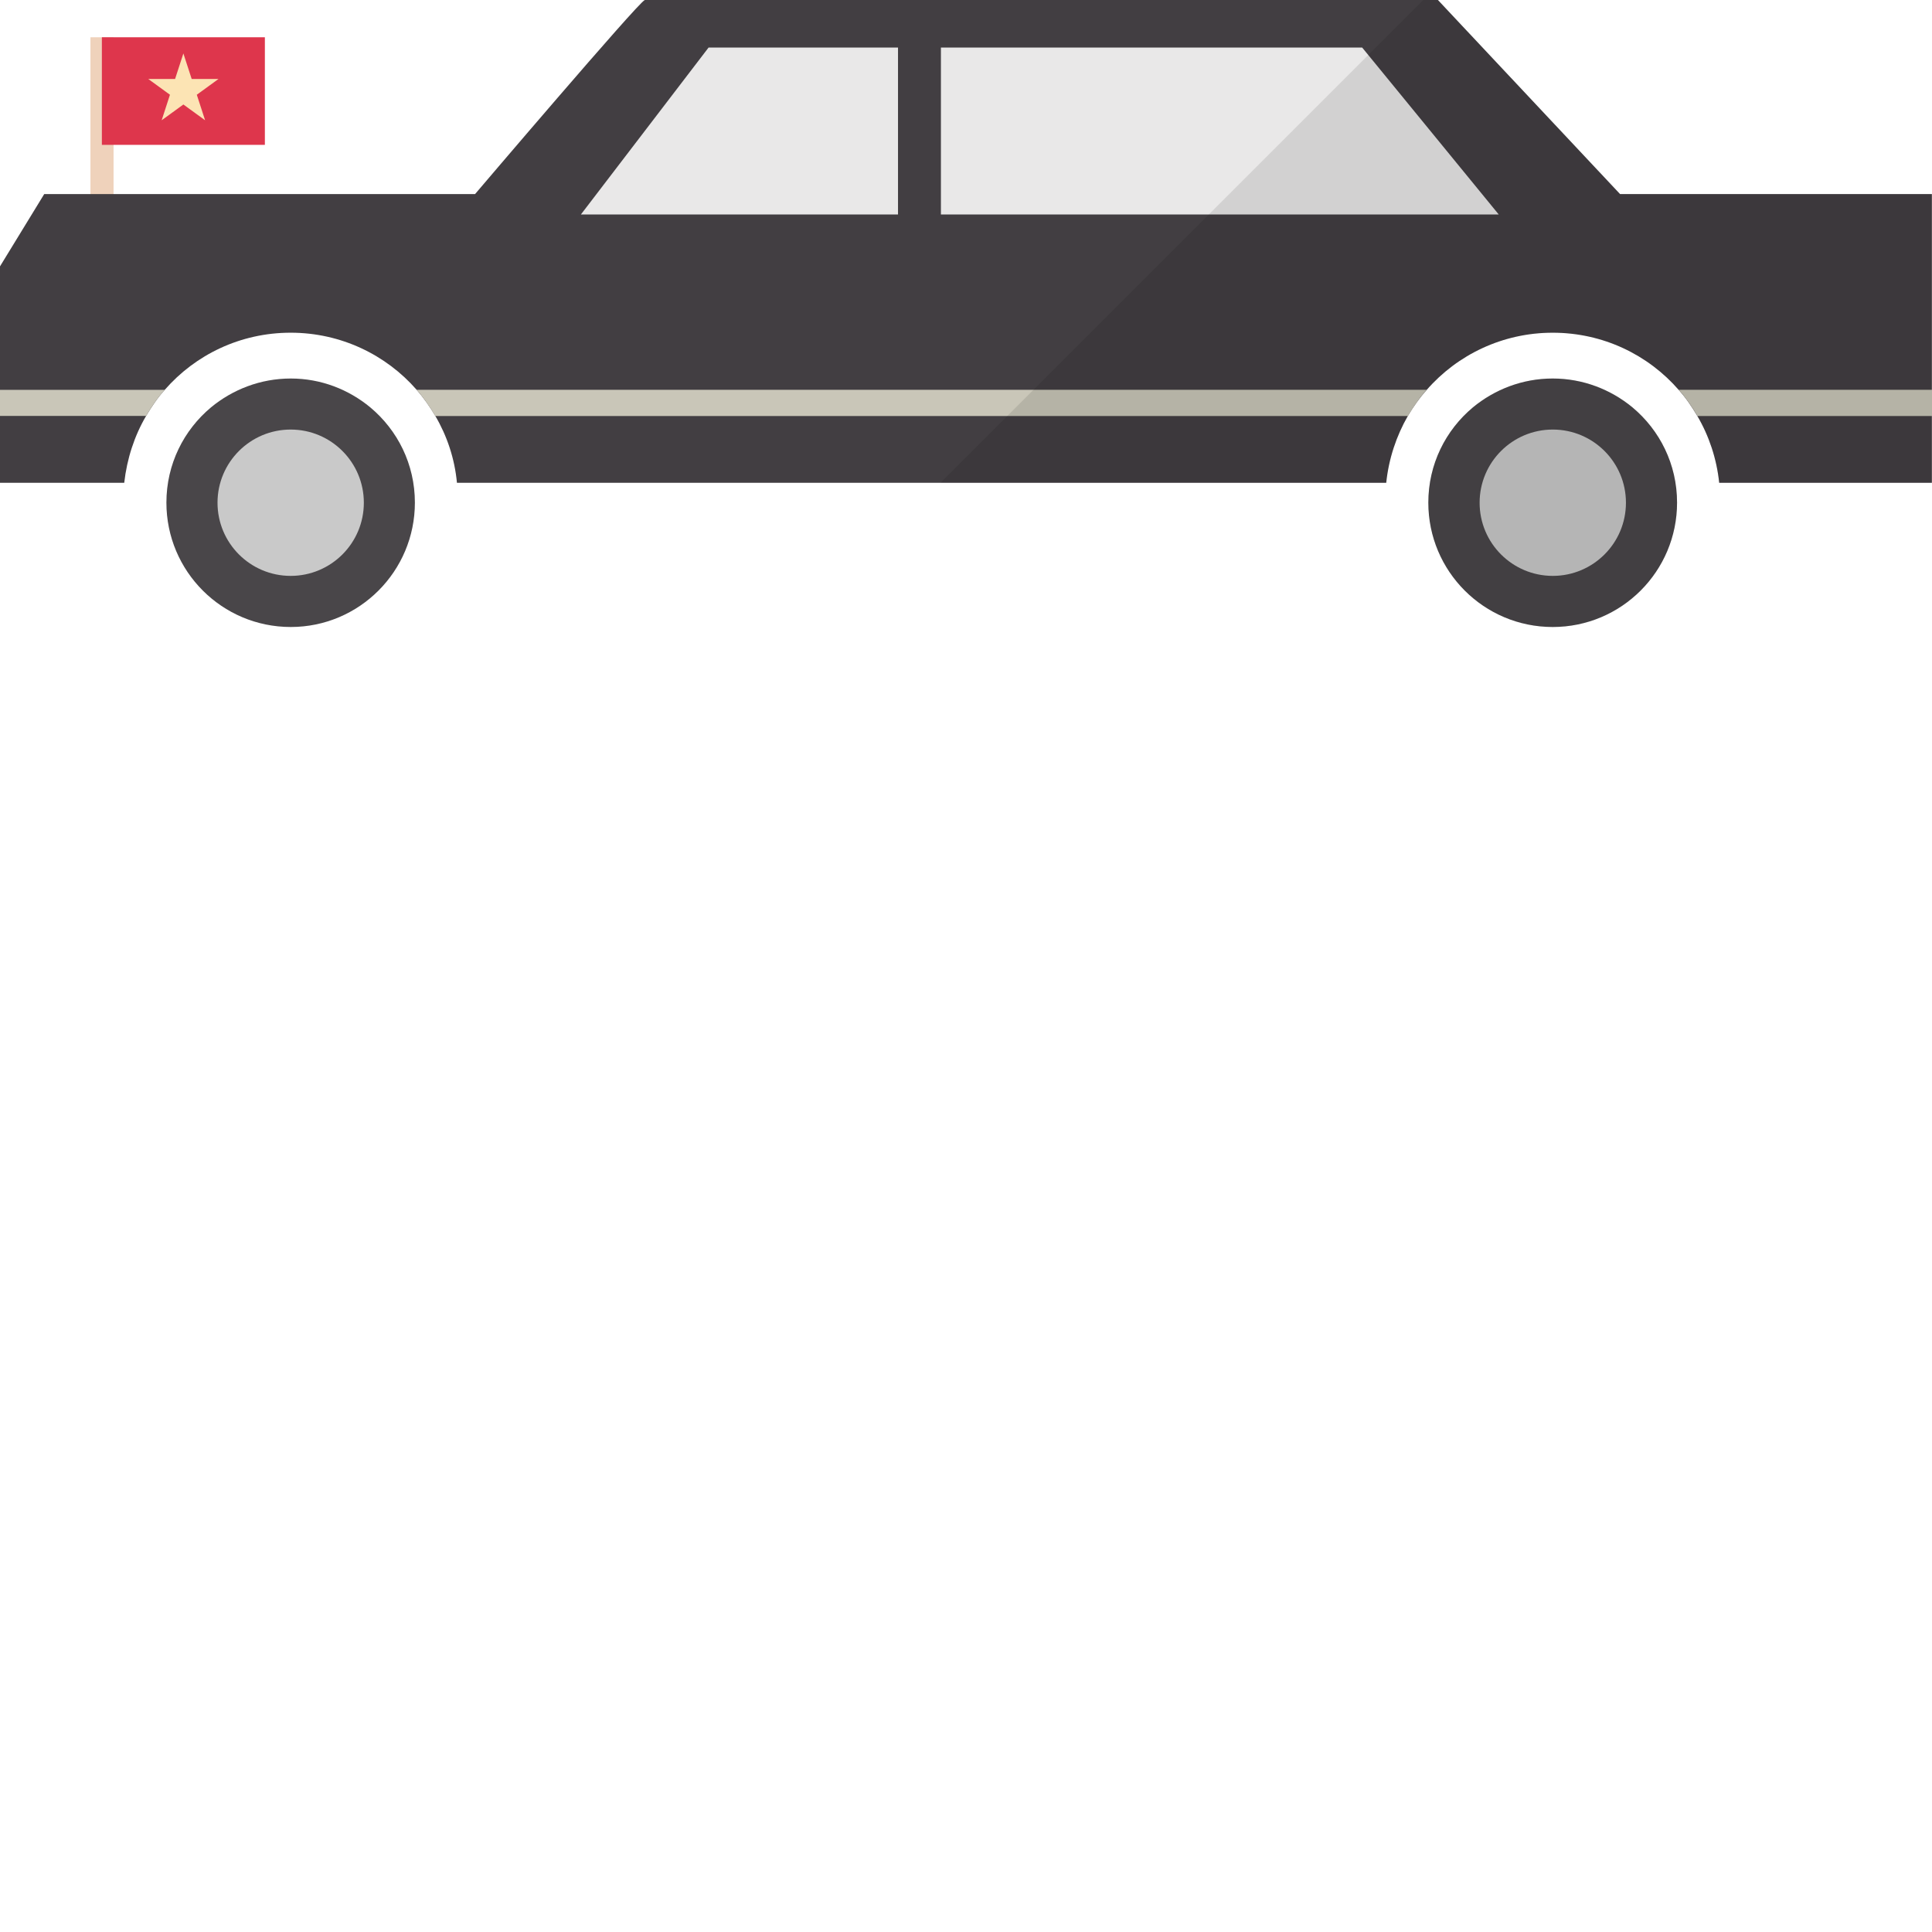 <?xml version="1.0" encoding="iso-8859-1"?>

<!DOCTYPE svg PUBLIC "-//W3C//DTD SVG 1.1//EN" "http://www.w3.org/Graphics/SVG/1.1/DTD/svg11.dtd">
<!-- Uploaded to: SVG Repo, www.svgrepo.com, Generator: SVG Repo Mixer Tools -->
<svg version="1.1" id="_x34_" xmlns="http://www.w3.org/2000/svg" xmlns:xlink="http://www.w3.org/1999/xlink" 
	 viewBox="0 0 512 512"  xml:space="preserve">
<g>
	<g>
		<rect x="23.969" y="9.877" style="fill:#EFD2BB;" width="6.124" height="51.821"/>
		<path style="fill:#423E42;" d="M511.967,51.428v76.514h-56.366c-0.658-6.387-2.7-12.445-5.795-17.713
			c-1.449-2.437-3.029-4.808-4.939-6.914c-8.099-9.286-20.018-15.145-33.385-15.145c-13.301,0-25.285,5.86-33.384,15.145
			c-1.91,2.106-3.556,4.477-5.005,6.914c-3.029,5.268-5.07,11.326-5.729,17.713H121.094c-0.593-6.387-2.634-12.445-5.729-17.713
			c-1.449-2.437-3.095-4.808-4.939-6.914c-8.099-9.286-20.084-15.145-33.385-15.145c-13.367,0-25.286,5.86-33.385,15.145
			c-1.91,2.106-3.49,4.477-4.939,6.914c-3.095,5.268-5.07,11.326-5.795,17.713H0V70.589l11.721-19.161h114.18
			c0,0,43.262-50.836,44.974-51.428h210.186l48.267,51.428H511.967z"/>
		<g>
			<path style="fill:#494649;" d="M109.95,133.202c0,18.207-14.752,32.959-32.893,32.959c-18.207,0-32.959-14.752-32.959-32.959
				c0-10.167,4.585-19.205,11.828-25.251c5.715-4.718,13.09-7.641,21.131-7.641c8.04,0,15.35,2.923,21.064,7.641
				C105.365,113.997,109.95,123.035,109.95,133.202z"/>
			<circle style="fill:#C9C9C9;" cx="77.033" cy="133.226" r="19.389"/>
		</g>
		<g>
			<path style="fill:#494649;" d="M444.438,133.202c0,18.207-14.752,32.959-32.959,32.959c-18.207,0-32.959-14.752-32.959-32.959
				c0-10.167,4.585-19.205,11.828-25.251c5.715-4.718,13.091-7.641,21.131-7.641s15.416,2.923,21.131,7.641
				C439.853,113.997,444.438,123.035,444.438,133.202z"/>
			<circle style="fill:#C9C9C9;" cx="411.502" cy="133.226" r="19.389"/>
		</g>
		<polygon style="fill:#E9E8E8;" points="237.982,12.598 237.982,56.838 153.945,56.838 187.782,12.598 		"/>
		<polygon style="fill:#E9E8E8;" points="249.354,12.598 249.354,56.838 397.181,56.838 360.987,12.598 		"/>
		<rect x="26.998" y="9.877" style="fill:#DE364C;" width="43.196" height="28.511"/>
		<polygon style="fill:#FCE4B4;" points="48.597,14.162 50.796,20.927 57.909,20.927 52.154,25.108 54.352,31.873 48.597,27.692 
			42.843,31.873 45.041,25.108 39.286,20.927 46.399,20.927 		"/>
		<path style="fill:#C9C6B8;" d="M43.657,103.315c-1.91,2.106-3.49,4.477-4.939,6.914H0v-6.914H43.657z"/>
		<path style="fill:#C9C6B8;" d="M378.073,103.302c-1.873,2.113-3.503,4.469-4.953,6.947H115.354
			c-1.45-2.478-3.081-4.833-4.954-6.947H378.073z"/>
		<path style="fill:#C9C6B8;" d="M512,103.302v6.947h-62.161c-1.45-2.478-3.08-4.833-4.953-6.947H512z"/>
	</g>
	<g style="opacity:0.1;">
		<path style="fill:#040000;" d="M432.61,107.95c-5.715-4.718-13.091-7.641-21.131-7.641c-8.04,0-15.416,2.923-21.131,7.641
			c-7.243,6.046-11.828,15.084-11.828,25.251c0,18.208,14.752,32.959,32.959,32.959c18.207,0,32.959-14.751,32.959-32.959
			C444.438,123.034,439.853,113.996,432.61,107.95z"/>
		<path style="fill:#040000;" d="M511.967,51.428h-82.639L381.061,0h-3.876L249.244,127.942h118.122
			c0.658-6.381,2.696-12.43,5.719-17.693h0.035c1.367-2.336,2.93-4.529,4.669-6.548c0.109-0.124,0.199-0.264,0.31-0.386
			c8.099-9.286,20.083-15.145,33.384-15.145c13.367,0,25.286,5.86,33.385,15.145c0.095,0.104,0.17,0.225,0.264,0.333
			c1.684,1.947,3.179,4.08,4.513,6.329c0.052,0.085,0.111,0.167,0.162,0.252c3.095,5.268,5.136,11.326,5.795,17.713h56.366v-17.693
			H512v-6.947h-0.033V51.428z"/>
	</g>
</g>
</svg>